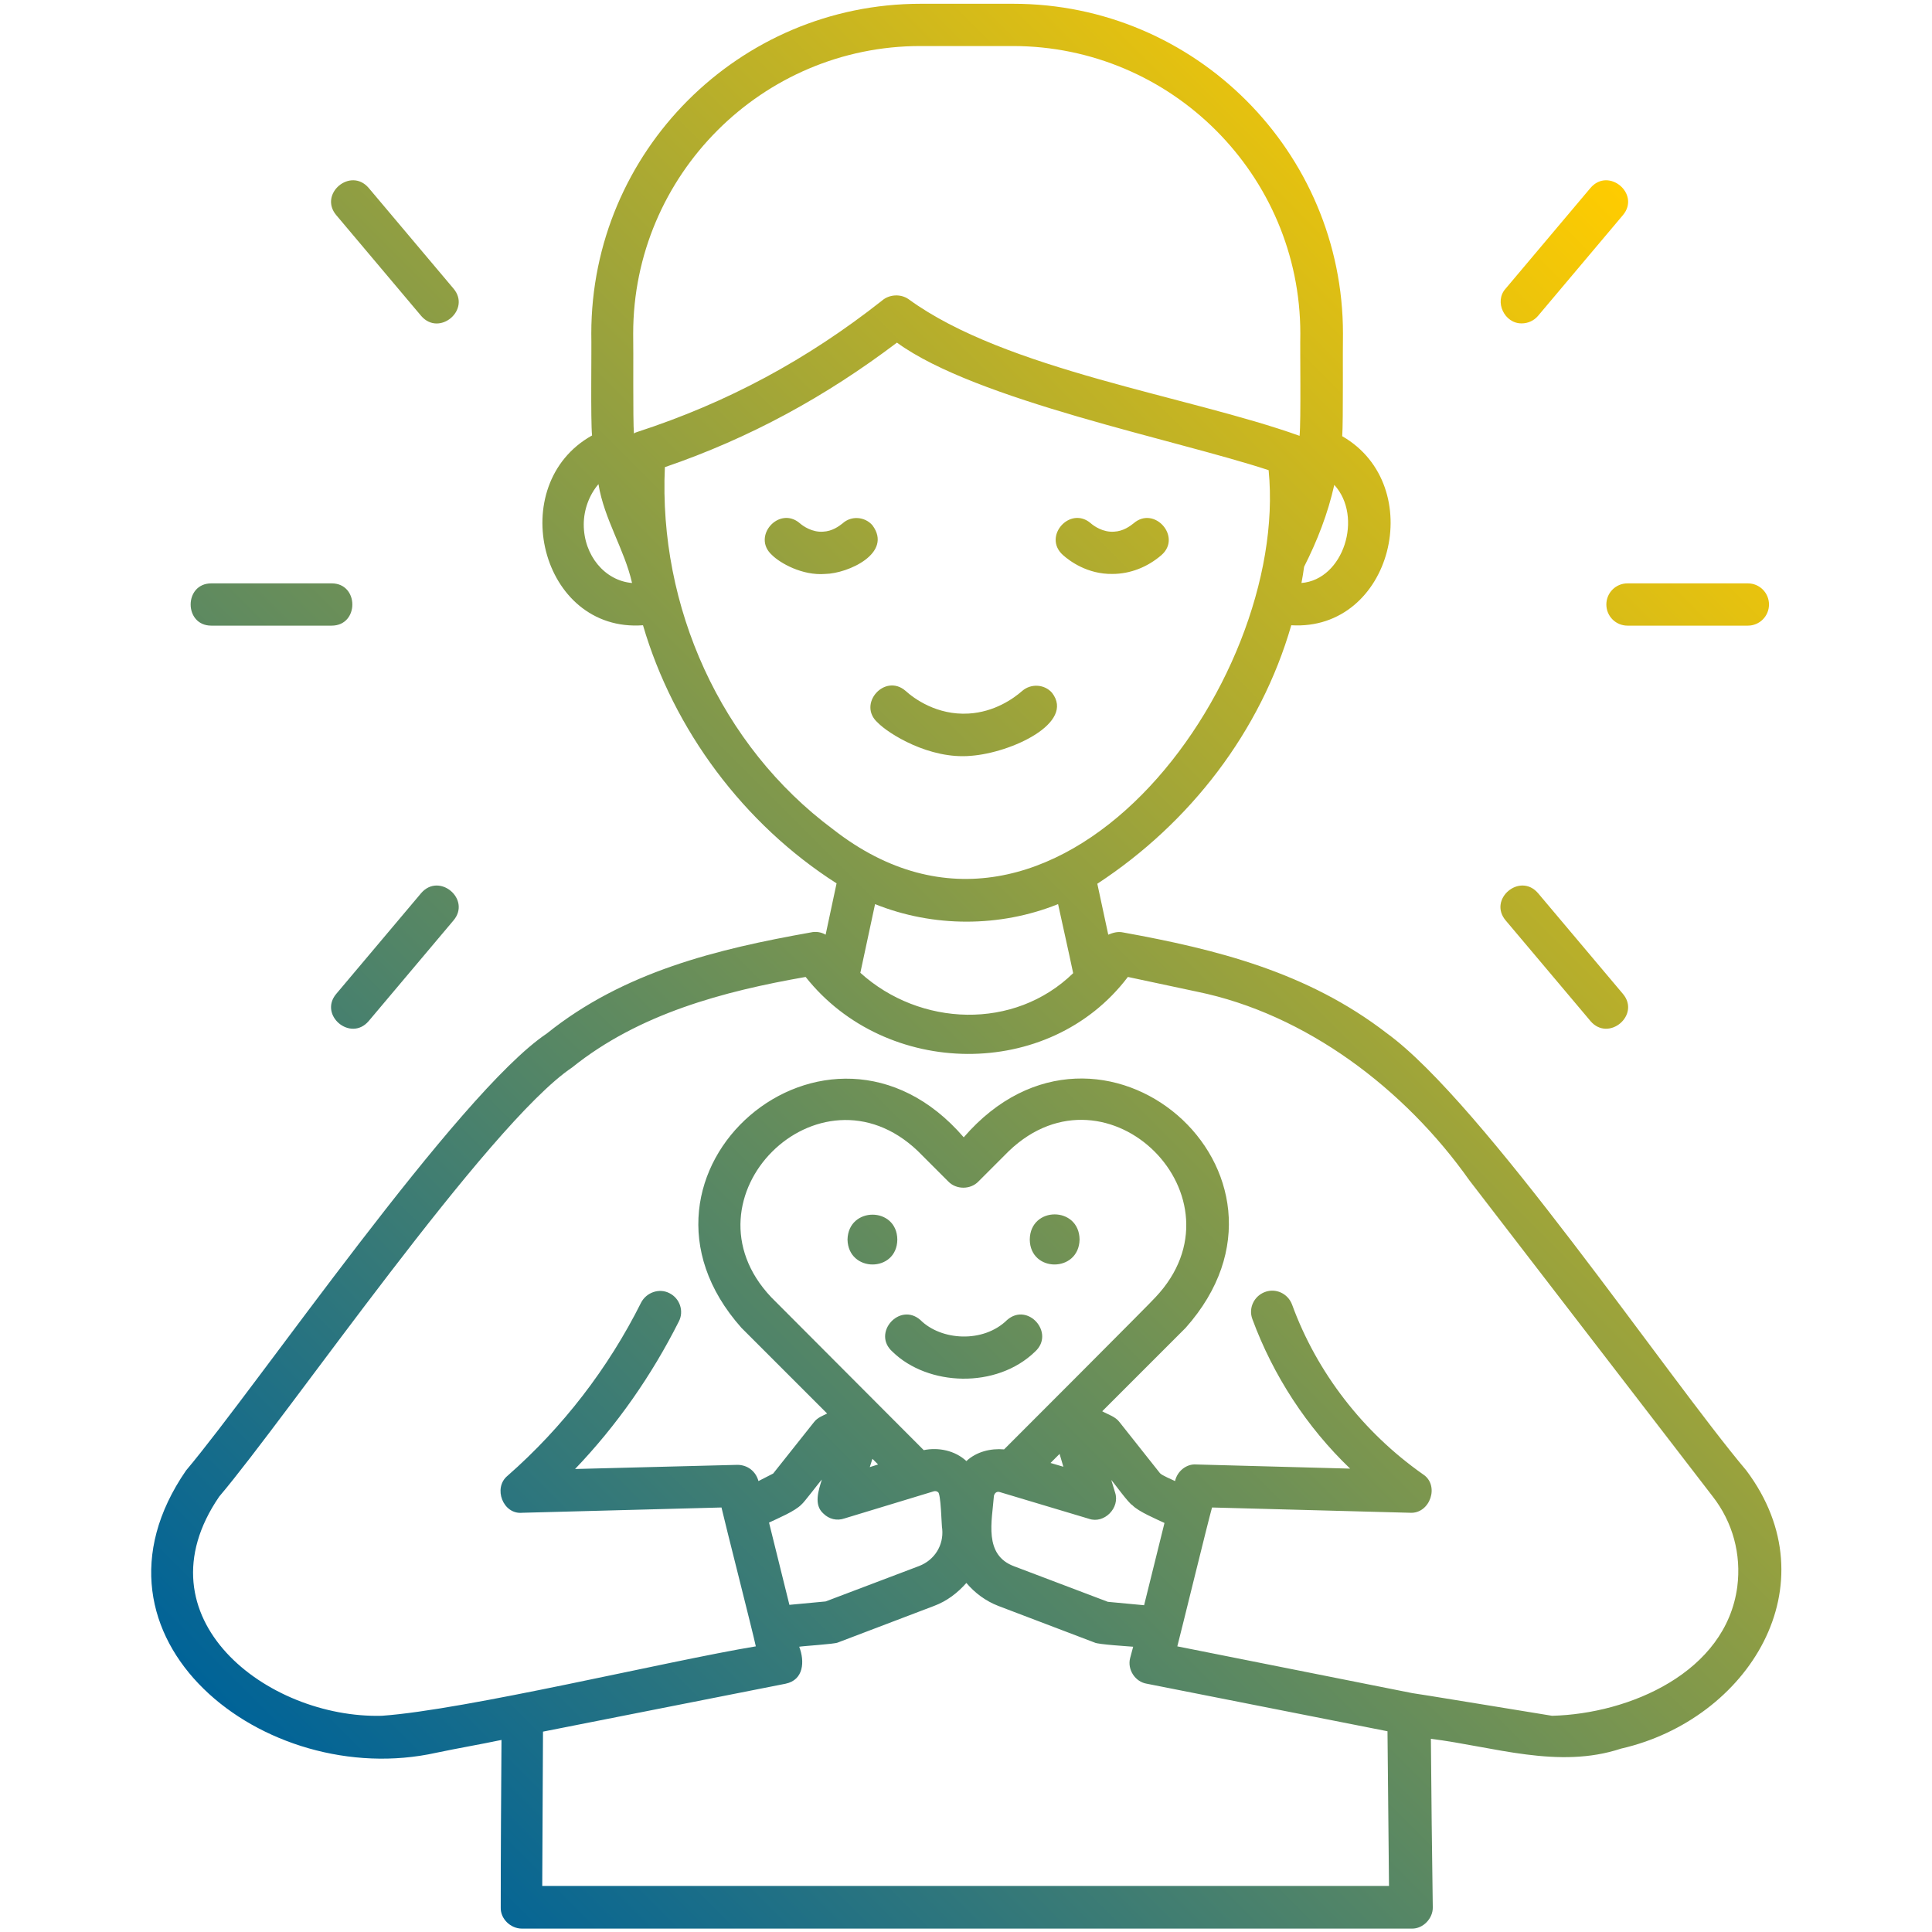 <svg xmlns="http://www.w3.org/2000/svg" xmlns:xlink="http://www.w3.org/1999/xlink" xmlns:svgjs="http://svgjs.dev/svgjs" id="Layer_1" viewBox="0 0 512 512" width="299.992" height="299.992"><g width="100%" height="100%" transform="matrix(1,0,0,1,0,0)"><linearGradient id="SVGID_1_" gradientUnits="userSpaceOnUse" x1="64.315" x2="451.332" y1="458.06" y2="71.043"><stop stop-opacity="1" stop-color="#006398" offset="0"></stop><stop stop-opacity="1" stop-color="#ffcc00" offset="1"></stop></linearGradient><path d="m462.8 389.7c-21-24.9-69.9-97.5-95.3-115.9-21-16.2-45.1-22.2-69.9-26.7-1.4-.3-2.7.1-3.9.6l-2.9-13.5c24.6-16.1 43.3-40.4 51.4-68.5 26.8 1.6 36.3-37 13.5-50.1.3-4 .1-22.9.2-27.2 0-48.2-39.2-87.4-87.4-87.4h-24.5c-48.2 0-87.3 39.2-87.3 87.4.1 4.3-.2 23.1.2 27-23.3 13-13.7 52.3 13.5 50.3 8.1 27.7 26.7 52.7 51.3 68.4l-2.9 13.6c-1.2-.7-2.6-.9-3.9-.6-24.8 4.4-49.6 10.4-70 26.8-23.6 15.8-76.8 93.5-95.6 115.8-30.6 44.4 20.9 84.9 66.3 74.8 5.7-1.2 11.6-2.2 17.3-3.4-.1 14.7-.2 29.5-.2 44.4-.1 3 2.6 5.6 5.6 5.6h235.8c3 .1 5.7-2.7 5.6-5.7-.2-14.7-.4-29.9-.5-44.6 16.7 2.1 33.8 8.1 50.4 2.6 33.7-7.7 56-43.3 33.2-73.7zm-117.2-239.5c3.5-6.9 6.3-14.1 8-21.7 7.7 8.4 2.5 25.1-8.7 26 .3-1.5.5-2.9.7-4.3zm-190.9-11.2c0-4 1.5-7.9 3.9-10.7 1.5 9.3 6.9 17.3 8.9 26.2-7.2-.6-12.8-7.3-12.8-15.5zm14.1-24.5c-.3.1-.6.2-.8.4-.3-3.4-.1-22.7-.2-26.5 0-42 34.2-76.2 76.1-76.2h24.5c42 0 76.2 34.2 76.2 76.2-.1 4.4.2 23-.2 27.1-29.6-10.6-77.8-17.4-103.6-36.2-2.1-1.5-5.2-1.3-7.1.4-19.8 15.6-40.9 27-64.9 34.8zm52 105.3c-29.9-22.2-46.3-59.1-44.6-96 22.5-7.7 42.6-18.7 61.5-33 21 15.3 73.9 25.7 98.5 33.8 5.6 56.7-56.8 141-115.4 95.2zm63.6 38.1c-15.6 15.2-40.6 14.2-56.4-.1 1.3-6.1 2.6-12.2 3.9-18.2 15.4 6.2 33.1 6.2 48.5 0 1.3 6 2.7 12.1 4 18.3zm-140.7 241.9c.1-13.6.1-27.3.2-40.9l64.3-12.7c4.8-1 5.1-5.9 3.6-9.8 1.1-.2 9.3-.7 10.2-1.1l25.5-9.7c3.5-1.3 6.3-3.5 8.6-6.1 2.2 2.6 5.1 4.8 8.5 6.1l25.5 9.7c.9.5 9.1 1 10.2 1.1l-.8 3c-.8 3 1.3 6.3 4.4 6.8l63.8 12.6c.1 13.3.3 27.7.4 41zm74.5-98.7c1.5 1.5 3.6 2 5.6 1.3l23.7-7.2c.4-.1.8 0 1 .2.9-.1 1 9.3 1.2 9.8.4 4.3-2 8.2-6.1 9.8l-24.8 9.4-9.6.9-5.4-21.8c2.3-1.1 6.9-3 8.6-4.8.6-.4 4.8-6 5.4-6.6-.9 2.9-2.2 6.7.4 9zm77.3-5.6-1-3.3c.8.9 4.6 6.2 5.6 6.7 1.6 1.7 6.4 3.7 8.5 4.7l-5.4 21.8-9.6-.9-24.8-9.4c-8.2-3-5.9-12-5.4-18.7.2-.8.8-1.2 1.5-1l23.7 7.1c4 1.4 8.3-2.9 6.9-7zm-17.1-7.8 2.4-2.4 1 3.4zm-12.3-3.6c-3.6-.3-7.3.6-10 3.1-3-2.8-7.4-3.7-11.3-2.9l-40.4-40.5c-24.9-26.3 12.6-63.7 38.8-38.8 0 0 8.1 8.1 8.1 8.1 2.1 2.2 5.9 2.2 8 0l8.1-8.1c26.2-25 63.7 12.5 38.8 38.8.1.1-40.1 40.3-40.1 40.3zm-33.4 4-2.2.7.7-2.2zm227.7 32.4c-3 22.7-28.6 33.7-49.1 34.2-10.8-1.8-21.6-3.5-32.5-5.3l-4.5-.7-62.3-12.4c1-3.8 8.1-32.9 9.2-36.8l52.5 1.4c5.3.3 7.9-7.3 3.4-10.2-15.8-11.1-28.1-26.9-34.7-45-1.1-2.9-4.3-4.4-7.2-3.3s-4.4 4.3-3.3 7.2c5.5 14.9 14.4 28.6 25.9 39.6l-40.8-1.1c-2.5-.2-5 1.7-5.6 4.4-.8-.4-3.5-1.5-4-2.1 0 0-10.7-13.5-10.7-13.5-1.1-1.5-3-2-4.6-2.9l22.1-22.1c36.5-41-22.6-92.4-58.8-50.5-36-41.8-95.4 9.5-58.9 50.5 0 0 22.7 22.7 22.7 22.7-1.2.6-2.6 1.1-3.5 2.3l-10.8 13.6-3.9 2c-.7-2.6-2.9-4.3-5.6-4.3l-43 1.1c11.1-11.6 20.3-24.8 27.5-39.1 1.4-2.7.3-6.1-2.5-7.5-2.7-1.4-6.1-.2-7.5 2.5-8.7 17.4-20.8 33.1-35.4 45.9-3.9 3.2-1.2 10.3 3.9 9.8 0 0 52.8-1.4 52.8-1.4.9 4 8.3 33 9.1 36.8-23.5 3.9-76.7 16.8-99.1 18.4-30.4.8-65.1-26-43.1-58.1 18-21.2 71.2-98.7 93.5-113.7 17.8-14.3 40.2-20.2 61.9-24 21.2 26.8 64.5 27.6 85.4 0l18.3 3.9c28.9 5.9 55.1 25.8 72.2 50 0 0 64.5 83.8 64.5 83.8 5.3 6.8 7.6 15.3 6.5 23.9zm-235.8-92c.2-8.8 13.1-8.8 13.2 0-.1 8.8-13 8.8-13.2 0zm61.5 0c-.2 8.8-13.1 8.8-13.2 0 .1-8.9 13.1-8.9 13.2 0zm-11.8 29.7c-10.2 9.9-28.4 9.2-37.8 0-5.5-4.9 1.9-13.2 7.4-8.4 5.5 5.5 16.7 6.2 23 0 5.5-4.8 12.8 3.5 7.4 8.4zm-17-157.9c-11 1-21.9-5.9-24.7-8.8-5.5-4.9 1.9-13.2 7.4-8.4 2.2 2 8.3 6.5 16.7 6 6.8-.4 11.8-3.9 14.2-6 2.3-2 5.9-1.8 7.9.5 6.2 8-10.8 15.9-21.5 16.7zm-38.6-48.2c-6.1.5-12-2.9-14.1-5-5.5-4.9 1.9-13.2 7.4-8.4.8.7 3.2 2.4 6.1 2.2 2.5-.1 4.3-1.5 5.2-2.2 2.3-2.1 5.9-1.8 7.9.5 5.5 7.4-6.5 12.8-12.5 12.9zm63-5c-5.5-4.9 1.9-13.2 7.4-8.4.8.7 3.2 2.4 6.1 2.2 2.5-.1 4.3-1.5 5.2-2.2 5.5-4.8 12.9 3.6 7.4 8.4-3.7 3.2-8.3 5-13 5-6.6.1-11.3-3.4-13.1-5zm117.3-70.6s22.5-26.7 22.5-26.7c4.8-5.6 13.3 1.6 8.6 7.2l-22.5 26.7c-1.1 1.3-2.7 2-4.3 2-4.6.1-7.4-5.8-4.3-9.2zm32.3 78.1h31.9c3.1 0 5.6 2.5 5.6 5.6s-2.5 5.6-5.6 5.6h-31.9c-3.1 0-5.6-2.5-5.6-5.6s2.5-5.6 5.6-5.6zm-32.3 89.3c-4.7-5.6 3.8-12.8 8.6-7.2 0 0 22.5 26.7 22.5 26.7 4.7 5.6-3.8 12.8-8.6 7.2.1.1-22.5-26.7-22.5-26.7zm-309.9-186.9c-4.7-5.6 3.8-12.8 8.6-7.2 0 0 22.5 26.7 22.5 26.7 4.7 5.6-3.8 12.8-8.6 7.2 0 0-22.5-26.7-22.5-26.7zm-33.1 97.6h31.9c7.3 0 7.3 11.2 0 11.2h-31.9c-7.3 0-7.3-11.2 0-11.2zm64.2 89.3s-22.5 26.7-22.5 26.7c-4.8 5.6-13.3-1.6-8.6-7.2l22.5-26.7c4.8-5.6 13.3 1.6 8.6 7.2z" fill="url(#SVGID_1_)" data-original-color="SVGID_1_" stroke="none" stroke-opacity="1"></path></g></svg>